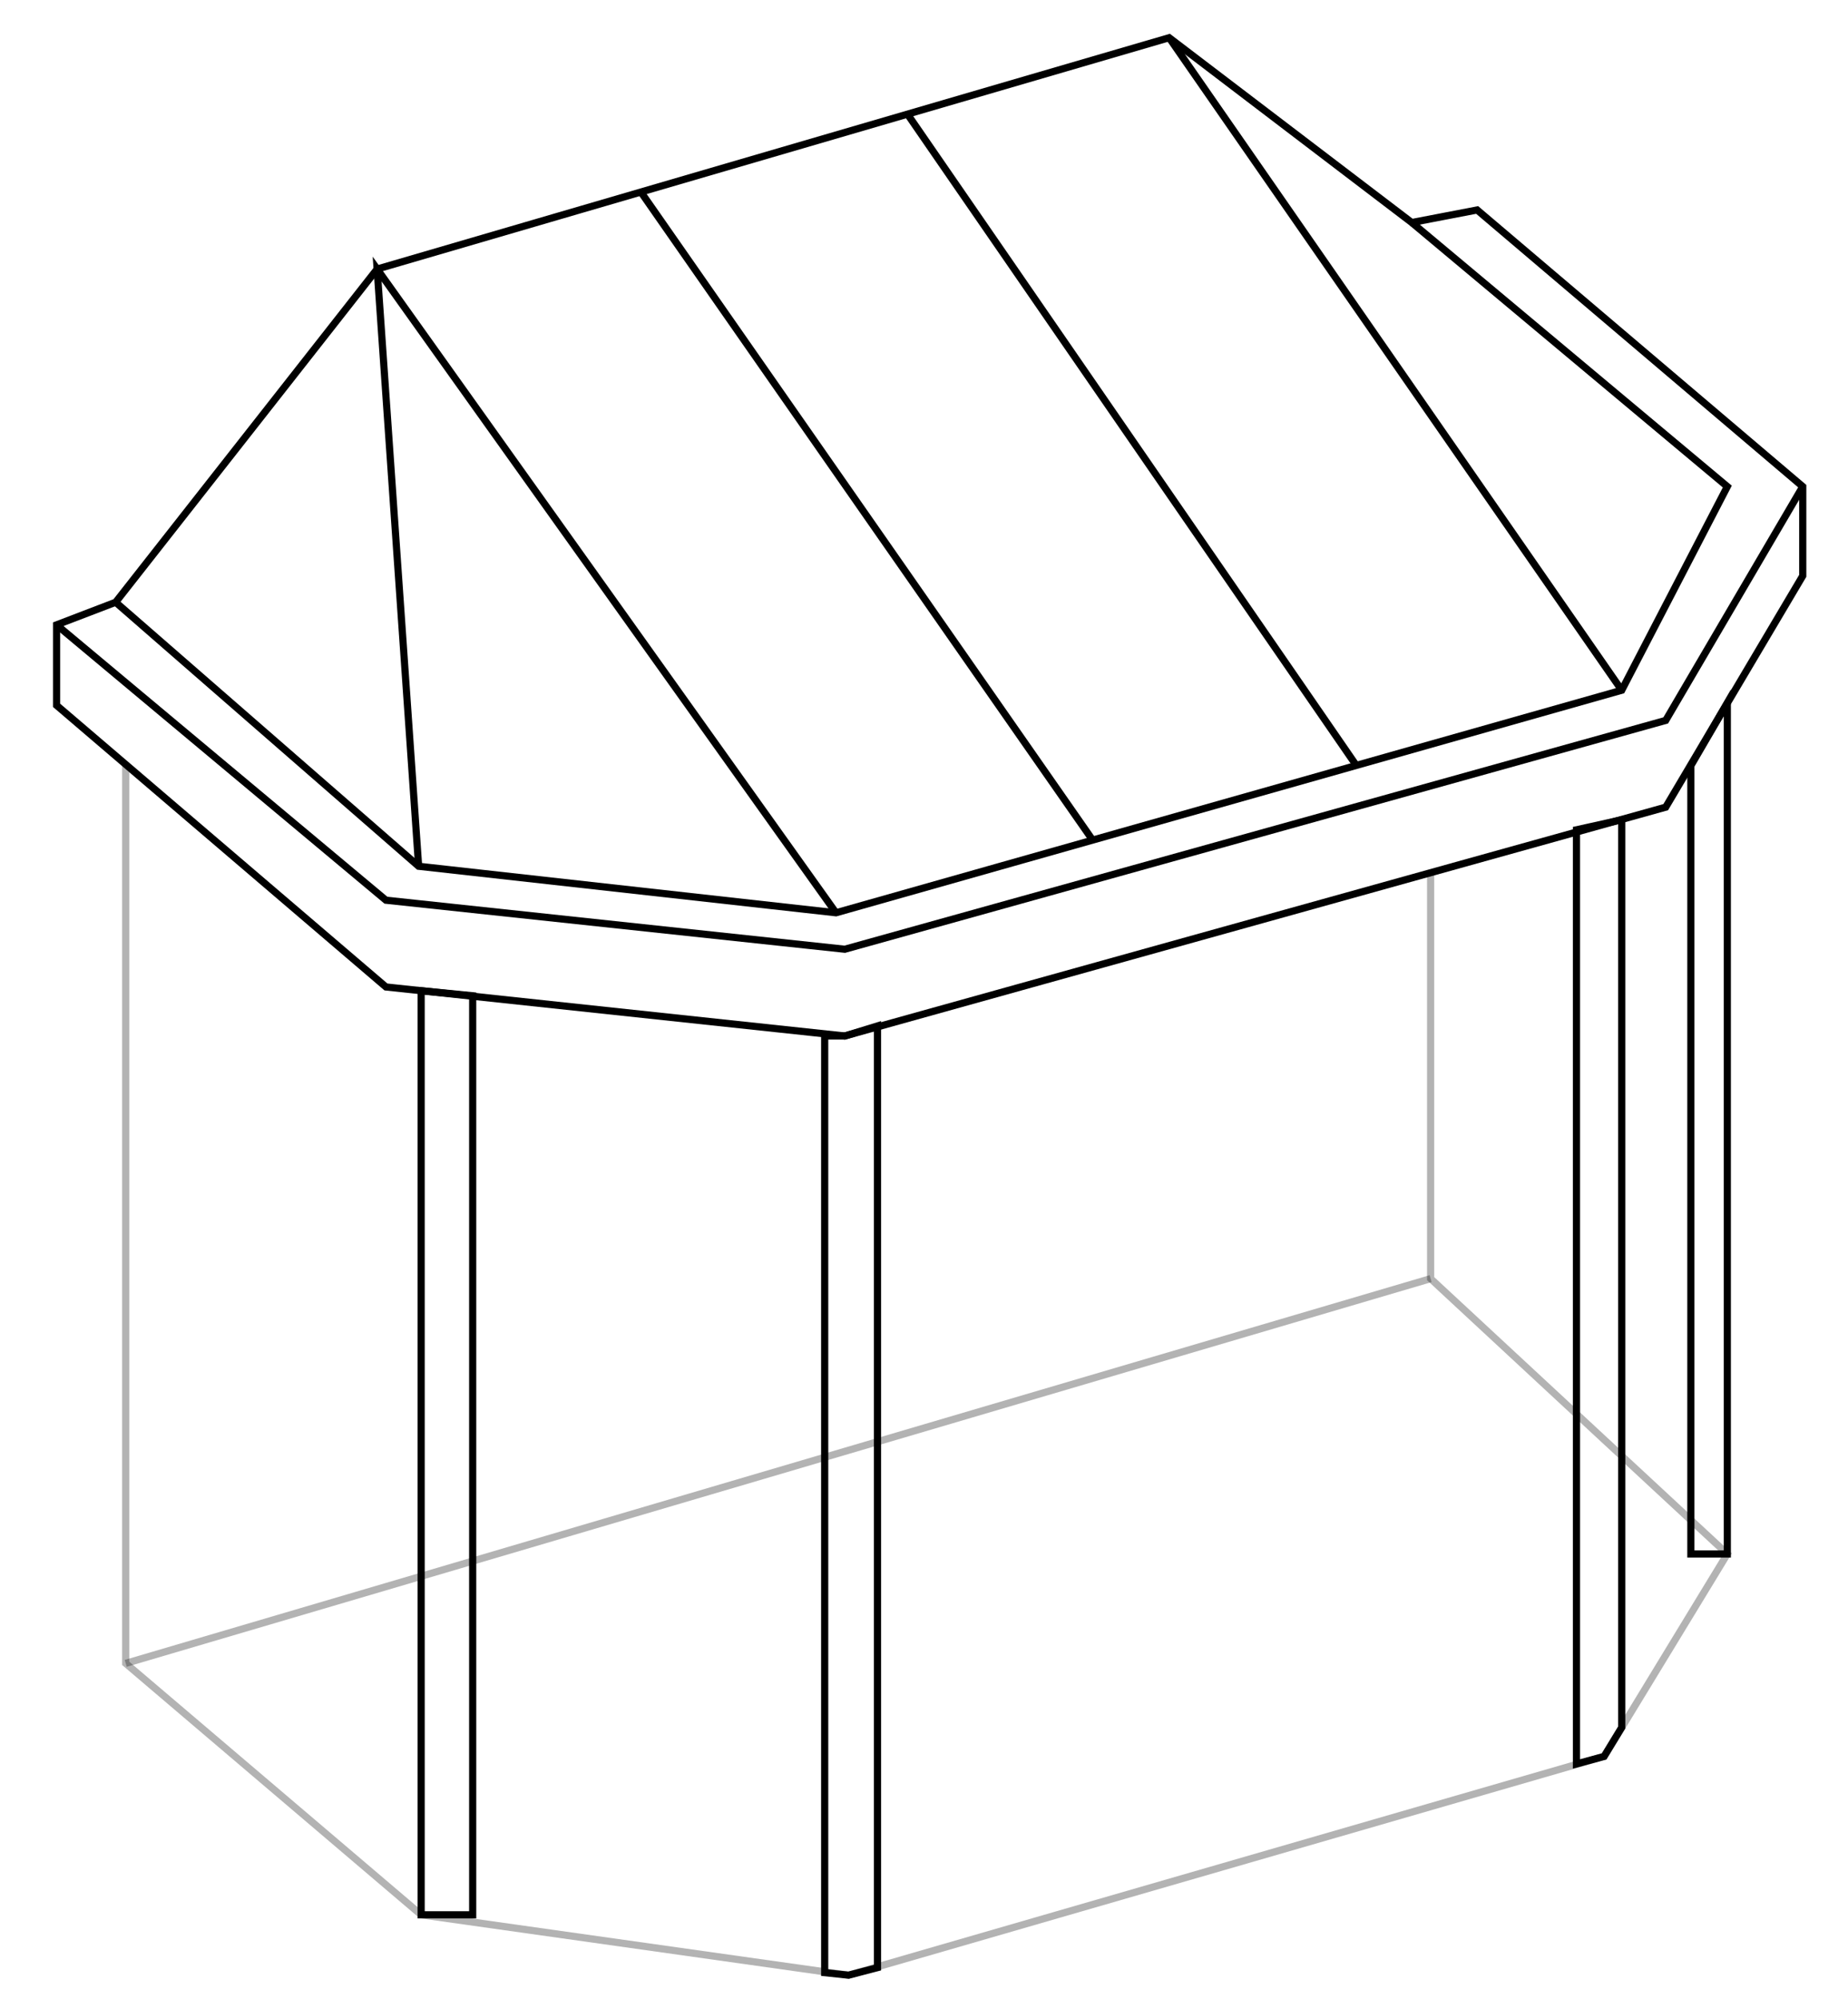 <?xml version="1.0" encoding="UTF-8"?> <svg xmlns="http://www.w3.org/2000/svg" id="Layer_1" data-name="Layer 1" width="147" height="159" viewBox="0 0 147 159"><title>Artboard 9_icon</title><polygon points="93 3 30 21.4 9.2 47.9 4.5 49.7 4.5 56.1 30.7 78.5 67.2 82.4 132.5 64.2 143.4 45.8 143.4 38.7 117.5 16.7 112.3 17.7 93 3" fill="none" stroke="#000" stroke-miterlimit="10" stroke-width="0.57"></polygon><polyline points="4.5 49.7 30.7 71.6 67.2 75.5 132.5 57.3 143.4 38.7" fill="none" stroke="#000" stroke-miterlimit="10" stroke-width="0.57"></polyline><polyline points="9.2 47.9 33.3 68.9 66.5 72.6 129 54.9 137.4 38.7 112.3 17.7" fill="none" stroke="#000" stroke-miterlimit="10" stroke-width="0.57"></polyline><line x1="93" y1="3" x2="129" y2="54.9" fill="none" stroke="#000" stroke-miterlimit="10" stroke-width="0.57"></line><line x1="72.2" y1="9.1" x2="107.9" y2="60.9" fill="none" stroke="#000" stroke-miterlimit="10" stroke-width="0.57"></line><line x1="51" y1="15.3" x2="86.9" y2="66.8" fill="none" stroke="#000" stroke-miterlimit="10" stroke-width="0.57"></line><polyline points="66.5 72.6 30 21.4 33.3 68.9" fill="none" stroke="#000" stroke-miterlimit="10" stroke-width="0.57"></polyline><polyline points="10 60.9 10 132.3 33.5 152.3 67.5 157.1 127.6 139.7 137.4 123.6 113.8 101.7 113.8 69.3" fill="none" stroke="#000" stroke-miterlimit="10" stroke-width="0.57" opacity="0.3"></polyline><line x1="113.8" y1="101.7" x2="10" y2="132.3" fill="none" stroke="#000" stroke-miterlimit="10" stroke-width="0.57" opacity="0.3"></line><polygon points="33.5 152.3 33.5 78.8 37.6 79.2 37.6 152.3 33.5 152.3" fill="none" stroke="#000" stroke-miterlimit="10" stroke-width="0.57"></polygon><polygon points="65.6 82.4 65.6 156.9 67.5 157.1 69.8 156.5 69.8 81.6 67.2 82.4 65.6 82.4" fill="none" stroke="#000" stroke-miterlimit="10" stroke-width="0.57"></polygon><polygon points="125.4 140.3 125.4 66 129 65.2 129 137.4 127.6 139.7 125.4 140.3" fill="none" stroke="#000" stroke-miterlimit="10" stroke-width="0.57"></polygon><polygon points="137.4 123.6 137.4 55.9 134.5 60.9 134.5 123.6 137.4 123.6" fill="none" stroke="#000" stroke-miterlimit="10" stroke-width="0.57"></polygon></svg> 
